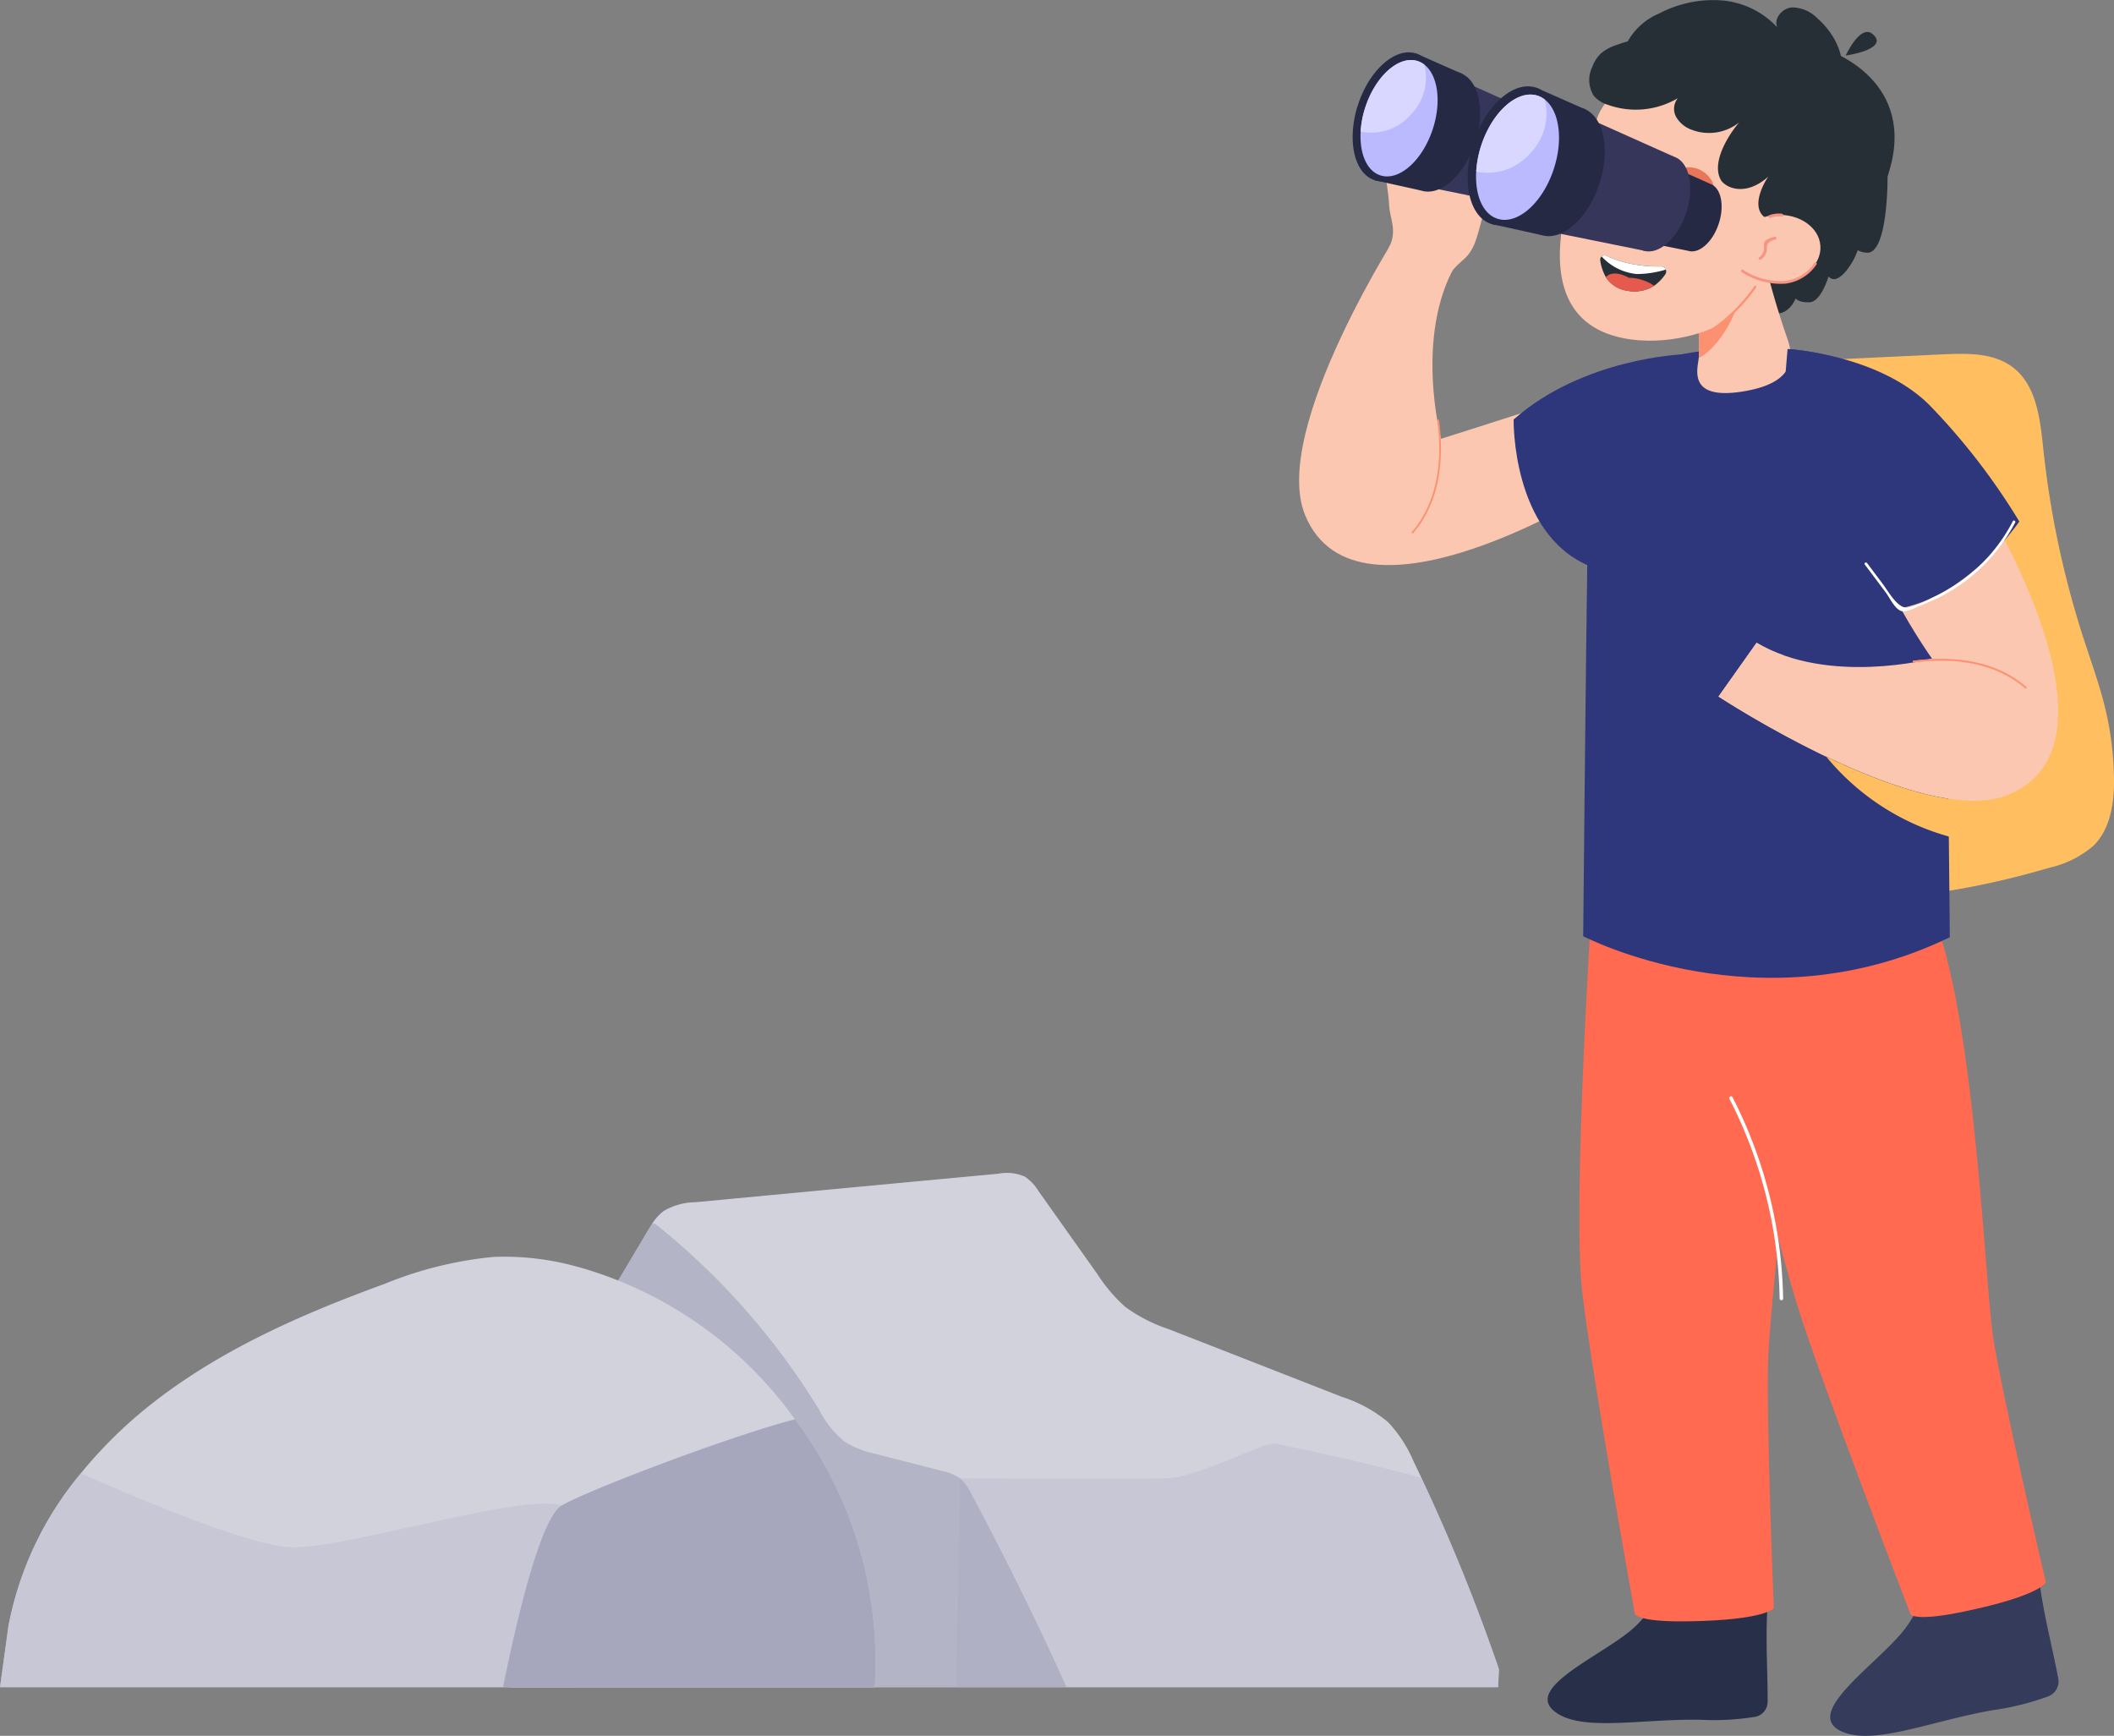 <svg xmlns="http://www.w3.org/2000/svg" xmlns:xlink="http://www.w3.org/1999/xlink" width="218.778" height="179.642" viewBox="0 0 218.778 179.642">
  <rect x="0" y="0" width="218.778" height="179.642" fill="#808080" stroke="none"/>
  <defs>
    <clipPath id="clip-path">
      <rect id="Rectangle_35335" data-name="Rectangle 35335" width="84.333" height="179.642" fill="none"/>
    </clipPath>
    <clipPath id="clip-path-2">
      <rect id="Rectangle_35340" data-name="Rectangle 35340" width="155.127" height="61.854" fill="none"/>
    </clipPath>
    <clipPath id="clip-path-4">
      <rect id="Rectangle_35336" data-name="Rectangle 35336" width="56.346" height="33.868" fill="none"/>
    </clipPath>
    <clipPath id="clip-path-5">
      <rect id="Rectangle_35337" data-name="Rectangle 35337" width="60.508" height="56.619" fill="none"/>
    </clipPath>
    <clipPath id="clip-path-6">
      <rect id="Rectangle_35338" data-name="Rectangle 35338" width="59.885" height="22.133" fill="none"/>
    </clipPath>
  </defs>
  <g id="Group_167606" data-name="Group 167606" transform="translate(0)">
    <g id="Group_167158" data-name="Group 167158" transform="translate(134.446)">
      <g id="Group_167157" data-name="Group 167157" clip-path="url(#clip-path)">
        <path id="Path_17449" data-name="Path 17449" d="M222.563,185.209a32.78,32.78,0,0,0-.926-7.186c-.585-2.4-1.44-4.731-2.2-7.083a96.8,96.8,0,0,1-4.195-19.743c-.321-3.054-.7-6.508-3.135-8.374-1.983-1.517-4.709-1.468-7.2-1.351l-16.231.762-2.137,18.733q.031,6.776.062,13.551a28.211,28.211,0,0,0,.475,6.126c.7,3.092,2.417,5.842,4.1,8.526l4.848,7.714a2.079,2.079,0,0,0,.941.949,2.041,2.041,0,0,0,.838.059,84.477,84.477,0,0,0,18.078-3.289,10.486,10.486,0,0,0,4.588-2.3c1.789-1.8,2.14-4.558,2.1-7.093" transform="translate(-138.234 -104.802)" fill="#ffbf61"/>
        <path id="Path_17450" data-name="Path 17450" d="M38.435,104.3c2.454-.9-7.161,12.916-7.161,12.916S6.028,133.178.621,120.076C-3.044,111.2,10.7,90.086,10.7,90.086l5.58,3.924c-4.418,7.472-1.59,18.159-1.59,18.159s15.366-4.8,23.74-7.867" transform="translate(0 -66.76)" fill="#fbc7b1"/>
        <path id="Path_17451" data-name="Path 17451" d="M47.788,167.748c.534,4.083.095,8.445-2.681,11.685-.074.087-.222-.015-.147-.1,2.747-3.206,3.18-7.512,2.652-11.551-.015-.114.161-.146.176-.031" transform="translate(-33.303 -124.261)" fill="#fc9171"/>
        <path id="Path_17452" data-name="Path 17452" d="M39.347,59.755c-.5-.039-1.03-.1-1.568-.19A13.386,13.386,0,0,1,35.21,58.9L35.2,58.9c-.028-.646-1.418-1.1-1.176-1.54.952-1.747.134-2.978.055-4.437-.148-2.78-1.245-6.29-.246-6.343.437-.024,1.026.878,1.518,2.136v0c.049.125.1.255.144.388.13.243.331.372.539-.456.128-2.359.41-5.392,1.123-5.833a.334.334,0,0,1,.195-.054c.858.036.938,3.932.834,6.478,0,.015,0,.032,0,.047l.109.032c.14-2.672.457-5.923,1.333-5.889.805.033.912,3.776.829,6.53l.1.031c.293-2.224.735-4.488,1.378-4.421.708.075.531,3.817.272,6.4a1.159,1.159,0,0,0,.454-.47c.567-.959,1.3-1.739,1.664-1.67.5.093-.836,5.706-1.419,7.105a4.449,4.449,0,0,1-.8,1.292c-.378.439-1.674,1.339-1.81,2.152-.554.046-.242-.565-.954-.619" transform="translate(-24.763 -31.686)" fill="#fbc7b1"/>
        <path id="Path_17453" data-name="Path 17453" d="M223.286,70.532s.08,8.254-2.238,7.88a2.073,2.073,0,0,1-1.889-2.483Z" transform="translate(-162.39 -52.269)" fill="#262f36"/>
        <path id="Path_17454" data-name="Path 17454" d="M196.357,79.047s.616,4.042-1.008,6.7-2.426,1.444-2.426,1.444-.767,2.613-1.943,2.669-1.455-.39-1.455-.39-.785,1.949-2.409,1.478,0-5.471,0-5.471Z" transform="translate(-138.131 -58.58)" fill="#262f36"/>
        <path id="Path_17455" data-name="Path 17455" d="M122.092,641.411a1.578,1.578,0,0,1-1.267,1.539,26.909,26.909,0,0,1-5.7.309c-6.184-.106-12.22,1.259-15-.8-3.449-2.549,5.269-5.986,8.282-8.867.1-.091.189-.184.282-.278a11.961,11.961,0,0,0,1.692-2.15,7.491,7.491,0,0,0,.879-1.968,4.973,4.973,0,0,0,.14-.727c.012-.1.022-.19.027-.287l2.185-.1.629-.028,4.772-.211a2.993,2.993,0,0,1,3.105,3.259c-.1,1.214-.133,2.477-.129,3.742,0,.862.019,1.723.039,2.572.033,1.386.073,2.736.067,3.99" transform="translate(-73.609 -465.279)" fill="#282f49"/>
        <path id="Path_17456" data-name="Path 17456" d="M123.218,431.416c-5.273.082-5.467-.766-5.467-.766s-4.518-25.078-5.464-33.466c-1.031-9.147,1.09-41.453,1.09-41.453l22.351,7.369s-3.967,34.837-4.182,41.019c-.219,6.3.579,25.911.579,25.911s-.648,1.258-8.906,1.386" transform="translate(-83.003 -263.623)" fill="#ff6a51"/>
        <path id="Path_17457" data-name="Path 17457" d="M224.449,620.149l.644-.154,4.891-1.165a3.15,3.15,0,0,1,3.856,2.752c.134,1.276.354,2.586.61,3.894.173.89.361,1.777.551,2.651.309,1.426.619,2.813.861,4.112a1.661,1.661,0,0,1-1,1.842,28.324,28.324,0,0,1-5.83,1.451c-6.414,1.118-12.382,3.727-15.667,2.153-4.071-1.95,4.258-7.234,6.8-10.81.081-.112.159-.228.237-.343a12.592,12.592,0,0,0,1.322-2.559,7.887,7.887,0,0,0,.518-2.208,5.257,5.257,0,0,0,0-.78c-.006-.1-.015-.2-.03-.3Z" transform="translate(-157.299 -458.534)" fill="#343b5b"/>
        <path id="Path_17458" data-name="Path 17458" d="M185.309,353.222c5.507,7.569,6.595,40.036,7.55,46.147.973,6.232,5.454,25.337,5.454,25.337s-.4,1.357-8.485,3.041c-5.162,1.075-5.513.279-5.513.279s-9.166-23.776-11.677-31.835c-2.738-8.789-9.317-35.554-9.317-35.554s18.575-12.105,21.988-7.414" transform="translate(-121.033 -260.963)" fill="#ff6a51"/>
        <path id="Path_17459" data-name="Path 17459" d="M132.615,139.127c18.4.224,17.813,14.581,18.438,32.387.275,7.83.427,28.581.427,28.581-19.61,9.513-37.939-.108-37.939-.108s.27-28.9.451-40.65c.219-14.253.4-20.432,18.623-20.21" transform="translate(-84.142 -103.099)" fill="#2e377b"/>
        <path id="Path_17460" data-name="Path 17460" d="M172.268,438.277a47.439,47.439,0,0,1,5.238,20.836.181.181,0,0,1-.362,0,46.927,46.927,0,0,0-5.188-20.653c-.106-.207.206-.391.313-.183" transform="translate(-127.416 -324.727)" fill="#fff"/>
        <path id="Path_17461" data-name="Path 17461" d="M103.218,141.647s-10.276.367-17.481,6.74c0,0-.226,11.789,7.832,15.154,4.473,1.868,9.649-21.894,9.649-21.894" transform="translate(-63.537 -104.971)" fill="#2e377b"/>
        <path id="Path_17462" data-name="Path 17462" d="M131.38,1.408a12.1,12.1,0,0,1,6.4-1.374,8.811,8.811,0,0,1,5.844,2.786c-.381-.907.518-1.954,1.5-2.051a3.676,3.676,0,0,1,2.645,1.111c1.78,1.549,3.033,3.982,2.426,6.262l-8.519,5.708a13.585,13.585,0,0,0-10.422-4.788c-6.582.167-3.475-3.981-3.475-3.981a6.687,6.687,0,0,1,3.6-3.673" transform="translate(-94.15 0)" fill="#262f36"/>
        <path id="Path_17463" data-name="Path 17463" d="M185.654,31.8c-2.147,8.35-10.2,17.278-16.886,14.08-4.283-2.05,8.625-25.887,10.188-26.1,0,0,9.063,2.825,6.7,12.023" transform="translate(-124.427 -14.658)" fill="#262f36"/>
        <path id="Path_17464" data-name="Path 17464" d="M162.506,107.075c-5.246.82-4.751-1.859-4.534-3.25.011-.074.022-.154.031-.238a14.806,14.806,0,0,0,.029-1.943c-.024-.71-.078-1.489-.144-2.25,0-.046-.009-.091-.013-.137-.053-.6-.11-1.186-.17-1.723-.066-.606-.131-1.145-.184-1.568-.071-.564-.12-.914-.12-.914l3.941-3.138.454-.36L164,89.8a85.077,85.077,0,0,0,3.2,11.867c.646,1.951.779,4.552-4.7,5.406" transform="translate(-116.646 -66.549)" fill="#fbc7b1"/>
        <path id="Path_17465" data-name="Path 17465" d="M158.284,110.928c-.006-.064-.013-.126-.019-.184-.017-.137-.029-.256-.039-.349-.183-1.861,3.052-1.548,3.873-2.551.282-.341.453-.556.453-.556.005.059.547-.419.55-.36a9.663,9.663,0,0,1-.007,1.362c0,.082-.013.163-.021.243-.38,3.9-2.946,7.061-4.465,7.748v0a14.85,14.85,0,0,0,.029-1.944c-.02-.586-.238-2.374-.354-3.405" transform="translate(-117.252 -79.239)" fill="#fc9171"/>
        <path id="Path_17466" data-name="Path 17466" d="M127.006,42.438s-1.376,5.89-5.54,9.418c-1.475,1.25-6.279,2.8-10.744,1.887-6.379-1.3-7.459-6.9-5.824-13.675.713-2.955,1.888-5.436,3.189-9.116,2.6-7.361,24.8-10.969,18.919,11.485" transform="translate(-77.234 -18.759)" fill="#fbc7b1"/>
        <path id="Path_17467" data-name="Path 17467" d="M167.2,114.382a18.057,18.057,0,0,1-1.111,1.431,17.848,17.848,0,0,1-4.252,3.615c-.02-.077-.039-.153-.056-.223a17.7,17.7,0,0,0,4.279-3.694c.333-.395.649-.807.946-1.232.079-.113.275-.013.194.1" transform="translate(-119.89 -84.652)" fill="#fc9171"/>
        <path id="Path_17468" data-name="Path 17468" d="M130.854,79.577a.136.136,0,0,1-.124.243c-.323-.169-.844-.2-1.028-.566-.2-.393.19-.969.353-1.3.681-1.388,2.133-3.1,1.786-4.742-.036-.17.223-.255.259-.084a4.634,4.634,0,0,1-.783,3.061c-.333.633-.705,1.246-1.02,1.889-.17.346-.594.889-.173,1.22a5.674,5.674,0,0,0,.73.281" transform="translate(-96.078 -54.123)" fill="#cf7165"/>
        <path id="Path_17469" data-name="Path 17469" d="M154.02,67.2c.964.538,1.436,1.527,1.169,2.007s-1.107.147-2.071-.391-1.687-1.077-1.42-1.557,1.358-.6,2.322-.059" transform="translate(-112.378 -49.541)" fill="#e8775a"/>
        <path id="Path_17470" data-name="Path 17470" d="M126.952,56.549c1.091.2,1.752.829,1.559,1.235s-1.12.333-2.211.134-1.934-.447-1.74-.854,1.3-.714,2.392-.515" transform="translate(-92.287 -41.861)" fill="#e8775a"/>
        <path id="Path_17471" data-name="Path 17471" d="M117.87,21.9a3.184,3.184,0,0,1-1.4-.888,3.054,3.054,0,0,1-.19-2.987,3.728,3.728,0,0,1,.9-1.424,4.543,4.543,0,0,1,1.524-.843c2.4-.9,5.179-1.236,7.467-.083l5.345-.088-.246.562a12.844,12.844,0,0,1,11.009,12.667,8.325,8.325,0,0,1-1.04,4.324,4.914,4.914,0,0,1-3.59,2.441c-1.494.147-2.489-1.114-3.614-2.107-1.306-1.152.061-3.563.488-4.139-2.466,2.2-4.523,1.084-4.931.343-1.043-1.894.967-4.868,1.907-5.945a5.01,5.01,0,0,1-4.9.77,3.045,3.045,0,0,1-1.609-1.3,1.751,1.751,0,0,1,.156-1.974,8.557,8.557,0,0,1-7.267.674" transform="translate(-85.954 -11.067)" fill="#262f36"/>
        <path id="Path_17472" data-name="Path 17472" d="M221.238,12.98c1.28,1.049-.433,1.87-2.772,2.234,0,0,1.492-3.283,2.772-2.234" transform="translate(-161.899 -9.466)" fill="#262f36"/>
        <path id="Path_17473" data-name="Path 17473" d="M178.609,85.889c2.422-.16,4.489,1.271,4.615,3.2s-1.734,3.614-4.156,3.773-4.489-1.271-4.615-3.2,1.734-3.614,4.156-3.773" transform="translate(-129.277 -63.641)" fill="#fbc7b1"/>
        <path id="Path_17474" data-name="Path 17474" d="M176.82,105.669a7.142,7.142,0,0,0,3.924,1.167,4.172,4.172,0,0,0,3.456-1.867c.107-.136.336.009.229.147a4.535,4.535,0,0,1-3.26,1.991,7.345,7.345,0,0,1-4.495-1.209c-.143-.1,0-.329.147-.228" transform="translate(-130.884 -77.749)" fill="#f69582"/>
        <path id="Path_17475" data-name="Path 17475" d="M184.211,95.712a1.073,1.073,0,0,1,.031-.524c.172-.354.726-.5,1.071-.575a.15.15,0,0,1,.061.294c-.393.091-.792.242-.87.687-.024.137.018.293-.006.437a1.49,1.49,0,0,1-.6.941c-.153.115-.355-.107-.2-.224a1.2,1.2,0,0,0,.511-1.038" transform="translate(-136.094 -70.112)" fill="#f69582"/>
        <path id="Path_17476" data-name="Path 17476" d="M188.963,85.364c.192.022.176.322-.016.3a2.592,2.592,0,0,0-1.16.123c-.18.063-.317-.2-.134-.269a2.918,2.918,0,0,1,1.31-.154" transform="translate(-139.001 -63.247)" fill="#f69582"/>
        <path id="Path_17477" data-name="Path 17477" d="M150.907,82.1c.534.155.788.9.567,1.664s-.834,1.258-1.368,1.1-.788-.9-.567-1.664.834-1.258,1.368-1.1" transform="translate(-110.76 -60.819)" fill="#262f36"/>
        <path id="Path_17478" data-name="Path 17478" d="M123.4,72.134c.534.155.788.9.567,1.664s-.834,1.258-1.368,1.1-.788-.9-.567-1.664.834-1.258,1.368-1.1" transform="translate(-90.376 -53.436)" fill="#262f36"/>
        <path id="Path_17479" data-name="Path 17479" d="M120.46,102.2a.455.455,0,0,1,.5-.074c.1.045.191.089.285.128.072.032.143.063.216.091l.1.039c.079.031.159.062.238.09.1.037.194.069.289.1q.336.112.668.2c.06.017.121.033.18.048.166.044.333.08.5.114.073.016.144.029.215.044.089.016.178.032.267.046.063.012.124.023.186.031s.123.019.183.027.122.017.183.024.119.017.177.023q.177.02.348.036c.353.033.685.05.983.058h.111c.093,0,.184,0,.27,0h.256a.525.525,0,0,1,.426.837,4.741,4.741,0,0,1-1.132,1.155,3.839,3.839,0,0,1-2.829.514,3.131,3.131,0,0,1-2.182-1.406,4.945,4.945,0,0,1-.575-1.708.447.447,0,0,1,.143-.421" transform="translate(-89.158 -75.651)" fill="#262f36"/>
        <path id="Path_17480" data-name="Path 17480" d="M121.682,102.257c.072.032.143.063.216.091l.1.039c.079.031.159.061.238.09.1.037.194.069.289.1q.336.112.668.2c.06.017.121.033.18.048.166.044.333.079.5.114.073.016.144.029.215.044.089.016.178.032.267.046.063.012.124.023.186.031s.123.019.183.027.122.017.183.024.119.017.177.023c.119.016.234.026.348.036.353.033.685.05.983.058h.111c.093,0,.184,0,.27,0h.256a.522.522,0,0,1,.488.322,10.49,10.49,0,0,1-2.985.461,5.642,5.642,0,0,1-3.653-1.812.455.455,0,0,1,.5-.074c.1.045.191.089.285.128" transform="translate(-89.591 -75.651)" fill="#fff"/>
        <path id="Path_17481" data-name="Path 17481" d="M127.573,110.582a3.84,3.84,0,0,1-2.829.514,3.131,3.131,0,0,1-2.182-1.406c.835-.884,2.377.064,2.377.064a4.781,4.781,0,0,1,2.635.828" transform="translate(-90.827 -81.008)" fill="#e55a4d"/>
        <path id="Path_17482" data-name="Path 17482" d="M181.939,170.338c.853-2.47,12.891,7.2,12.891,7.2s15.877,25.3,2.757,30.662c-8.891,3.635-29.956-10.183-29.956-10.183l3.943-5.567c7.458,4.443,18.153,1.65,18.153,1.65s-10.8-15.043-7.788-23.766" transform="translate(-124.227 -125.934)" fill="#fbc7b1"/>
        <path id="Path_17483" data-name="Path 17483" d="M245.341,263.531c4.085-.52,8.445-.067,11.676,2.72.086.074-.016.221-.1.146-3.2-2.757-7.5-3.2-11.542-2.69-.114.015-.145-.162-.031-.176" transform="translate(-181.762 -195.156)" fill="#fc9171"/>
        <path id="Path_17484" data-name="Path 17484" d="M178.776,268.7a106.944,106.944,0,0,1-11.152-6.221l3.943-5.567a15.525,15.525,0,0,0,2.716,1.271,25.358,25.358,0,0,0,4.493,10.517" transform="translate(-124.222 -190.391)" fill="#fbc7b1"/>
        <path id="Path_17485" data-name="Path 17485" d="M257.49,266.4c-3.174-2.735-7.436-3.2-11.446-2.7.755-.13,1.3-.253,1.583-.32,3.56-.193,7.183.476,9.963,2.873.086.078-.015.223-.1.149" transform="translate(-182.337 -195.161)" fill="#fbc7b1"/>
        <path id="Path_17486" data-name="Path 17486" d="M256.918,266.4c-3.174-2.735-7.436-3.2-11.446-2.7l-.1.011c-.115.015-.145-.16-.033-.174.569-.071,1.141-.126,1.713-.156,3.56-.193,7.183.476,9.963,2.873.086.078-.015.223-.1.149" transform="translate(-181.765 -195.161)" fill="#fc9171"/>
        <path id="Path_17487" data-name="Path 17487" d="M191.743,139.493s9.334.52,14.651,5.768a67.646,67.646,0,0,1,9.332,12.084s-5.381,8-12.91,9.09l-12.289-12.317Z" transform="translate(-141.194 -103.375)" fill="#2e377b"/>
        <path id="Path_17488" data-name="Path 17488" d="M241.564,208.241a18.02,18.02,0,0,1-7.5,7.558,25.231,25.231,0,0,1-2.467,1.1c-.5.2-1.317.716-1.877.481-.663-.278-1.147-1.369-1.554-1.91L226,212.583c-.108-.144.135-.284.242-.141l1.659,2.209c.517.688,1.5,2.511,2.542,2.4a9.633,9.633,0,0,0,2.476-1,17.524,17.524,0,0,0,8.405-7.947c.084-.16.326-.018.242.141" transform="translate(-167.461 -154.165)" fill="#fff"/>
        <path id="Path_17490" data-name="Path 17490" d="M46.631,39.387l-14.483-2.93L36.1,24.426l13.1,5.862Z" transform="translate(-23.823 -18.102)" fill="#353659"/>
        <path id="Path_17491" data-name="Path 17491" d="M28.722,21.452a2.444,2.444,0,0,0-.744-.4c-2.131-.7-4.828,1.664-6.019,5.283a10.946,10.946,0,0,0-.542,2.812c-.145,2.475.685,4.5,2.249,5.012,2.135.7,4.827-1.661,6.018-5.283,1.04-3.16.591-6.23-.963-7.427" transform="translate(-15.86 -15.512)" fill="#262944"/>
        <path id="Path_17492" data-name="Path 17492" d="M47.361,29.148a2.273,2.273,0,0,0-.691-.37c-1.98-.651-4.486,1.547-5.592,4.909a10.165,10.165,0,0,0-.5,2.613c-.135,2.3.636,4.179,2.089,4.657,1.984.652,4.485-1.543,5.592-4.909.966-2.936.549-5.789-.895-6.9" transform="translate(-30.058 -21.242)" fill="#262944"/>
        <path id="Path_17493" data-name="Path 17493" d="M85.594,47.1a1.683,1.683,0,0,0-.512-.274c-1.467-.483-3.323,1.145-4.142,3.636a7.534,7.534,0,0,0-.373,1.935c-.1,1.7.472,3.1,1.548,3.45,1.469.483,3.322-1.143,4.142-3.636.716-2.175.407-4.288-.663-5.111" transform="translate(-59.698 -34.635)" fill="#353659"/>
        <path id="Path_17494" data-name="Path 17494" d="M34.46,21.407l4.785,2.114-4.3,12.058-4.8-1.064Z" transform="translate(-22.342 -15.864)" fill="#262944"/>
        <path id="Path_17495" data-name="Path 17495" d="M32,31.165c-1.075,3.267-3.5,5.4-5.428,4.765-1.41-.464-2.159-2.288-2.028-4.52a9.838,9.838,0,0,1,.489-2.536c1.074-3.264,3.505-5.4,5.427-4.765a2.205,2.205,0,0,1,.671.359c1.4,1.079,1.806,3.847.868,6.7" transform="translate(-18.175 -17.785)" fill="#bbb9ff"/>
        <path id="Path_17496" data-name="Path 17496" d="M29.762,29.661a5.429,5.429,0,0,1-5.181,1.749,9.886,9.886,0,0,1,.489-2.536c1.074-3.263,3.505-5.4,5.427-4.764a2.205,2.205,0,0,1,.671.359,5.459,5.459,0,0,1-1.406,5.193" transform="translate(-18.216 -17.785)" fill="#d9d7ff"/>
        <path id="Path_17497" data-name="Path 17497" d="M127.588,64.685c.55-1.672.313-3.3-.51-3.93a1.291,1.291,0,0,0-.394-.211l-10.074-4.507-3.043,9.25L124.4,67.479h0a1.3,1.3,0,0,0,.274.055l.025.005v0c1.071.089,2.308-1.1,2.884-2.852" transform="translate(-84.162 -41.528)" fill="#262944"/>
        <path id="Path_17498" data-name="Path 17498" d="M94.509,54.373,78.921,51.219l4.26-12.948,14.1,6.309Z" transform="translate(-58.486 -28.362)" fill="#353659"/>
        <path id="Path_17499" data-name="Path 17499" d="M75.234,35.069a2.636,2.636,0,0,0-.8-.428c-2.294-.755-5.2,1.792-6.478,5.686a11.788,11.788,0,0,0-.584,3.027c-.156,2.664.737,4.841,2.42,5.395,2.3.756,5.2-1.788,6.478-5.687,1.119-3.4.636-6.706-1.036-7.993" transform="translate(-49.914 -25.573)" fill="#262944"/>
        <path id="Path_17500" data-name="Path 17500" d="M95.3,43.352a2.444,2.444,0,0,0-.744-.4c-2.131-.7-4.828,1.664-6.018,5.283a10.957,10.957,0,0,0-.542,2.812c-.145,2.475.685,4.5,2.249,5.012,2.135.7,4.827-1.661,6.018-5.283,1.04-3.16.591-6.23-.963-7.427" transform="translate(-65.196 -31.741)" fill="#262944"/>
        <path id="Path_17501" data-name="Path 17501" d="M136.446,62.67a1.807,1.807,0,0,0-.551-.295c-1.579-.519-3.576,1.233-4.458,3.914a8.121,8.121,0,0,0-.4,2.083c-.108,1.834.507,3.332,1.666,3.713,1.582.52,3.576-1.23,4.458-3.914.771-2.341.438-4.615-.713-5.5" transform="translate(-97.098 -46.157)" fill="#353659"/>
        <path id="Path_17502" data-name="Path 17502" d="M81.411,35.021l5.15,2.275L81.937,50.274,76.77,49.128Z" transform="translate(-56.893 -25.953)" fill="#262944"/>
        <path id="Path_17503" data-name="Path 17503" d="M78.757,45.524c-1.157,3.516-3.769,5.81-5.841,5.128-1.518-.5-2.324-2.462-2.183-4.865a10.622,10.622,0,0,1,.526-2.73c1.155-3.512,3.773-5.808,5.841-5.128a2.371,2.371,0,0,1,.722.386c1.508,1.161,1.944,4.141.934,7.208" transform="translate(-52.406 -28.02)" fill="#bbb9ff"/>
        <path id="Path_17504" data-name="Path 17504" d="M76.355,43.9a5.843,5.843,0,0,1-5.576,1.882,10.62,10.62,0,0,1,.526-2.729c1.155-3.513,3.773-5.809,5.841-5.128a2.37,2.37,0,0,1,.722.386A5.877,5.877,0,0,1,76.355,43.9" transform="translate(-52.452 -28.02)" fill="#d9d7ff"/>
        <path id="Path_17506" data-name="Path 17506" d="M225.537,307v2.141L224,310.863a25.118,25.118,0,0,1-13.305-8.426c4.857,2.323,10.431,4.433,14.842,4.563" transform="translate(-156.14 -224.128)" fill="#ffbf61"/>
      </g>
    </g>
    <g id="Group_167173" data-name="Group 167173" transform="translate(0 112.76)">
      <g id="Group_167172" data-name="Group 167172" clip-path="url(#clip-path-2)">
        <g id="Group_167171" data-name="Group 167171">
          <g id="Group_167170" data-name="Group 167170" clip-path="url(#clip-path-2)">
            <path id="Path_17507" data-name="Path 17507" d="M313.759,51.354l-.139,2.983c.079,1.361-1.685,1.943-3.049,2.055a114.705,114.705,0,0,1-18.593.039,50.911,50.911,0,0,0-8.263-.3c-4.131.352-8.026,1.91-11.87,3.531-.655.276-1.31.555-1.955.824-1.149.485-2.31.958-3.489,1.37H243.2q-12.581-1.309-25.113-3.061-1.905-.269-3.807-.543a3.708,3.708,0,0,1-2.082-.767,2.071,2.071,0,0,1-.436-.636,5.166,5.166,0,0,1-.312-2.067q-.036-5.8-.073-11.588-.018-3.119-.039-6.238a25.506,25.506,0,0,1,.521-6.487,25.213,25.213,0,0,1,3.037-6.4q1.71-2.873,3.422-5.744,3.66-6.143,7.32-12.294c.152-.258.312-.521.476-.773a4.925,4.925,0,0,1,1.219-1.343,6.6,6.6,0,0,1,3.286-.9Q246.28,1.53,261.948.067a4.614,4.614,0,0,1,2.725.291,4.589,4.589,0,0,1,1.407,1.467q3.073,4.333,6.15,8.675a16.41,16.41,0,0,0,2.861,3.353,16.372,16.372,0,0,0,4.432,2.279q8.993,3.51,17.984,7.029a14.226,14.226,0,0,1,4.774,2.61,13.9,13.9,0,0,1,2.664,4.113c.264.548.527,1.1.785,1.652a194.977,194.977,0,0,1,8.03,19.817" transform="translate(-158.632 8.643)" fill="#d2d2dd"/>
            <g id="Group_167163" data-name="Group 167163" transform="translate(98.782 36.629)" opacity="0.6">
              <g id="Group_167162" data-name="Group 167162">
                <g id="Group_167161" data-name="Group 167161" clip-path="url(#clip-path-4)">
                  <path id="Path_17508" data-name="Path 17508" d="M452.441,135.587l-.139,2.983c.079,1.361-1.685,1.943-3.049,2.055a114.706,114.706,0,0,1-18.593.039,50.911,50.911,0,0,0-8.263-.3c-4.131.352-8.026,1.91-11.87,3.531-.655.276-1.31.555-1.955.824-1.149.485-2.31.958-3.489,1.37h-8.987l.567-30.263s17.911.073,21.309,0,10.1-3.789,11.3-3.6c.94.152,9.654,2,15.143,3.544a194.984,194.984,0,0,1,8.03,19.817" transform="translate(-396.095 -112.218)" fill="#c0c0d2"/>
                </g>
              </g>
            </g>
            <g id="Group_167166" data-name="Group 167166" transform="translate(52.705 13.878)" opacity="0.7">
              <g id="Group_167165" data-name="Group 167165">
                <g id="Group_167164" data-name="Group 167164" clip-path="url(#clip-path-5)">
                  <path id="Path_17509" data-name="Path 17509" d="M271.845,75.417c-.655.276-1.31.555-1.955.824-1.149.485-2.31.958-3.489,1.37H243.2q-12.581-1.31-25.113-3.062-1.905-.268-3.807-.543a3.7,3.7,0,0,1-2.082-.767,2.068,2.068,0,0,1-.436-.636,5.165,5.165,0,0,1-.312-2.067q-.036-5.8-.073-11.588-.018-3.119-.039-6.238a25.5,25.5,0,0,1,.521-6.487,25.207,25.207,0,0,1,3.037-6.405q1.71-2.873,3.422-5.744,3.66-6.142,7.32-12.294c.152-.258.312-.521.476-.773l.306-.015A73.9,73.9,0,0,1,243.41,40.268a10.3,10.3,0,0,0,2.6,3.265,9.771,9.771,0,0,0,3.331,1.31q3.382.873,6.778,1.74a5.017,5.017,0,0,1,1.864.767,4.868,4.868,0,0,1,1.176,1.613q6.925,12.944,12.688,26.456" transform="translate(-211.337 -20.993)" fill="#a6a6bd"/>
                </g>
              </g>
            </g>
            <path id="Path_17510" data-name="Path 17510" d="M90.522,113.881H0l.87-6.323a34.794,34.794,0,0,1,7.493-15.81A46.481,46.481,0,0,1,15.4,84.785c7.193-5.744,15.762-9.5,24.419-12.655a39.579,39.579,0,0,1,11.258-2.782,27.938,27.938,0,0,1,8.608,1c.173.045.346.091.518.139a41.354,41.354,0,0,1,22.07,15.671,41.831,41.831,0,0,1,8.245,27.726" transform="translate(0 -52.027)" fill="#d2d2dd"/>
            <g id="Group_167169" data-name="Group 167169" transform="translate(0 39.721)" opacity="0.6">
              <g id="Group_167168" data-name="Group 167168">
                <g id="Group_167167" data-name="Group 167167" clip-path="url(#clip-path-6)">
                  <path id="Path_17511" data-name="Path 17511" d="M59.459,178.343c-.094,1.052-.2,2.079-.3,3.062H0l.87-6.323a34.8,34.8,0,0,1,7.493-15.811c6.875,3.037,18,7.657,21.991,7.657,4.419,0,15.41-3.128,22.394-4.186,2.419-.367,4.356-.482,5.374-.136,2.167.74,1.967,8.687,1.337,15.738" transform="translate(0 -159.271)" fill="#c0c0d2"/>
                </g>
              </g>
            </g>
            <path id="Path_17512" data-name="Path 17512" d="M247.211,164.573H208.749c.312-1.54.676-3.256,1.073-5.007,1.416-6.165,3.286-12.779,4.989-13.792,2.792-1.655,18.072-7.4,24.155-8.927a41.831,41.831,0,0,1,8.245,27.726" transform="translate(-156.689 -102.719)" fill="#a6a6bd"/>
          </g>
        </g>
      </g>
    </g>
  </g>
</svg>
